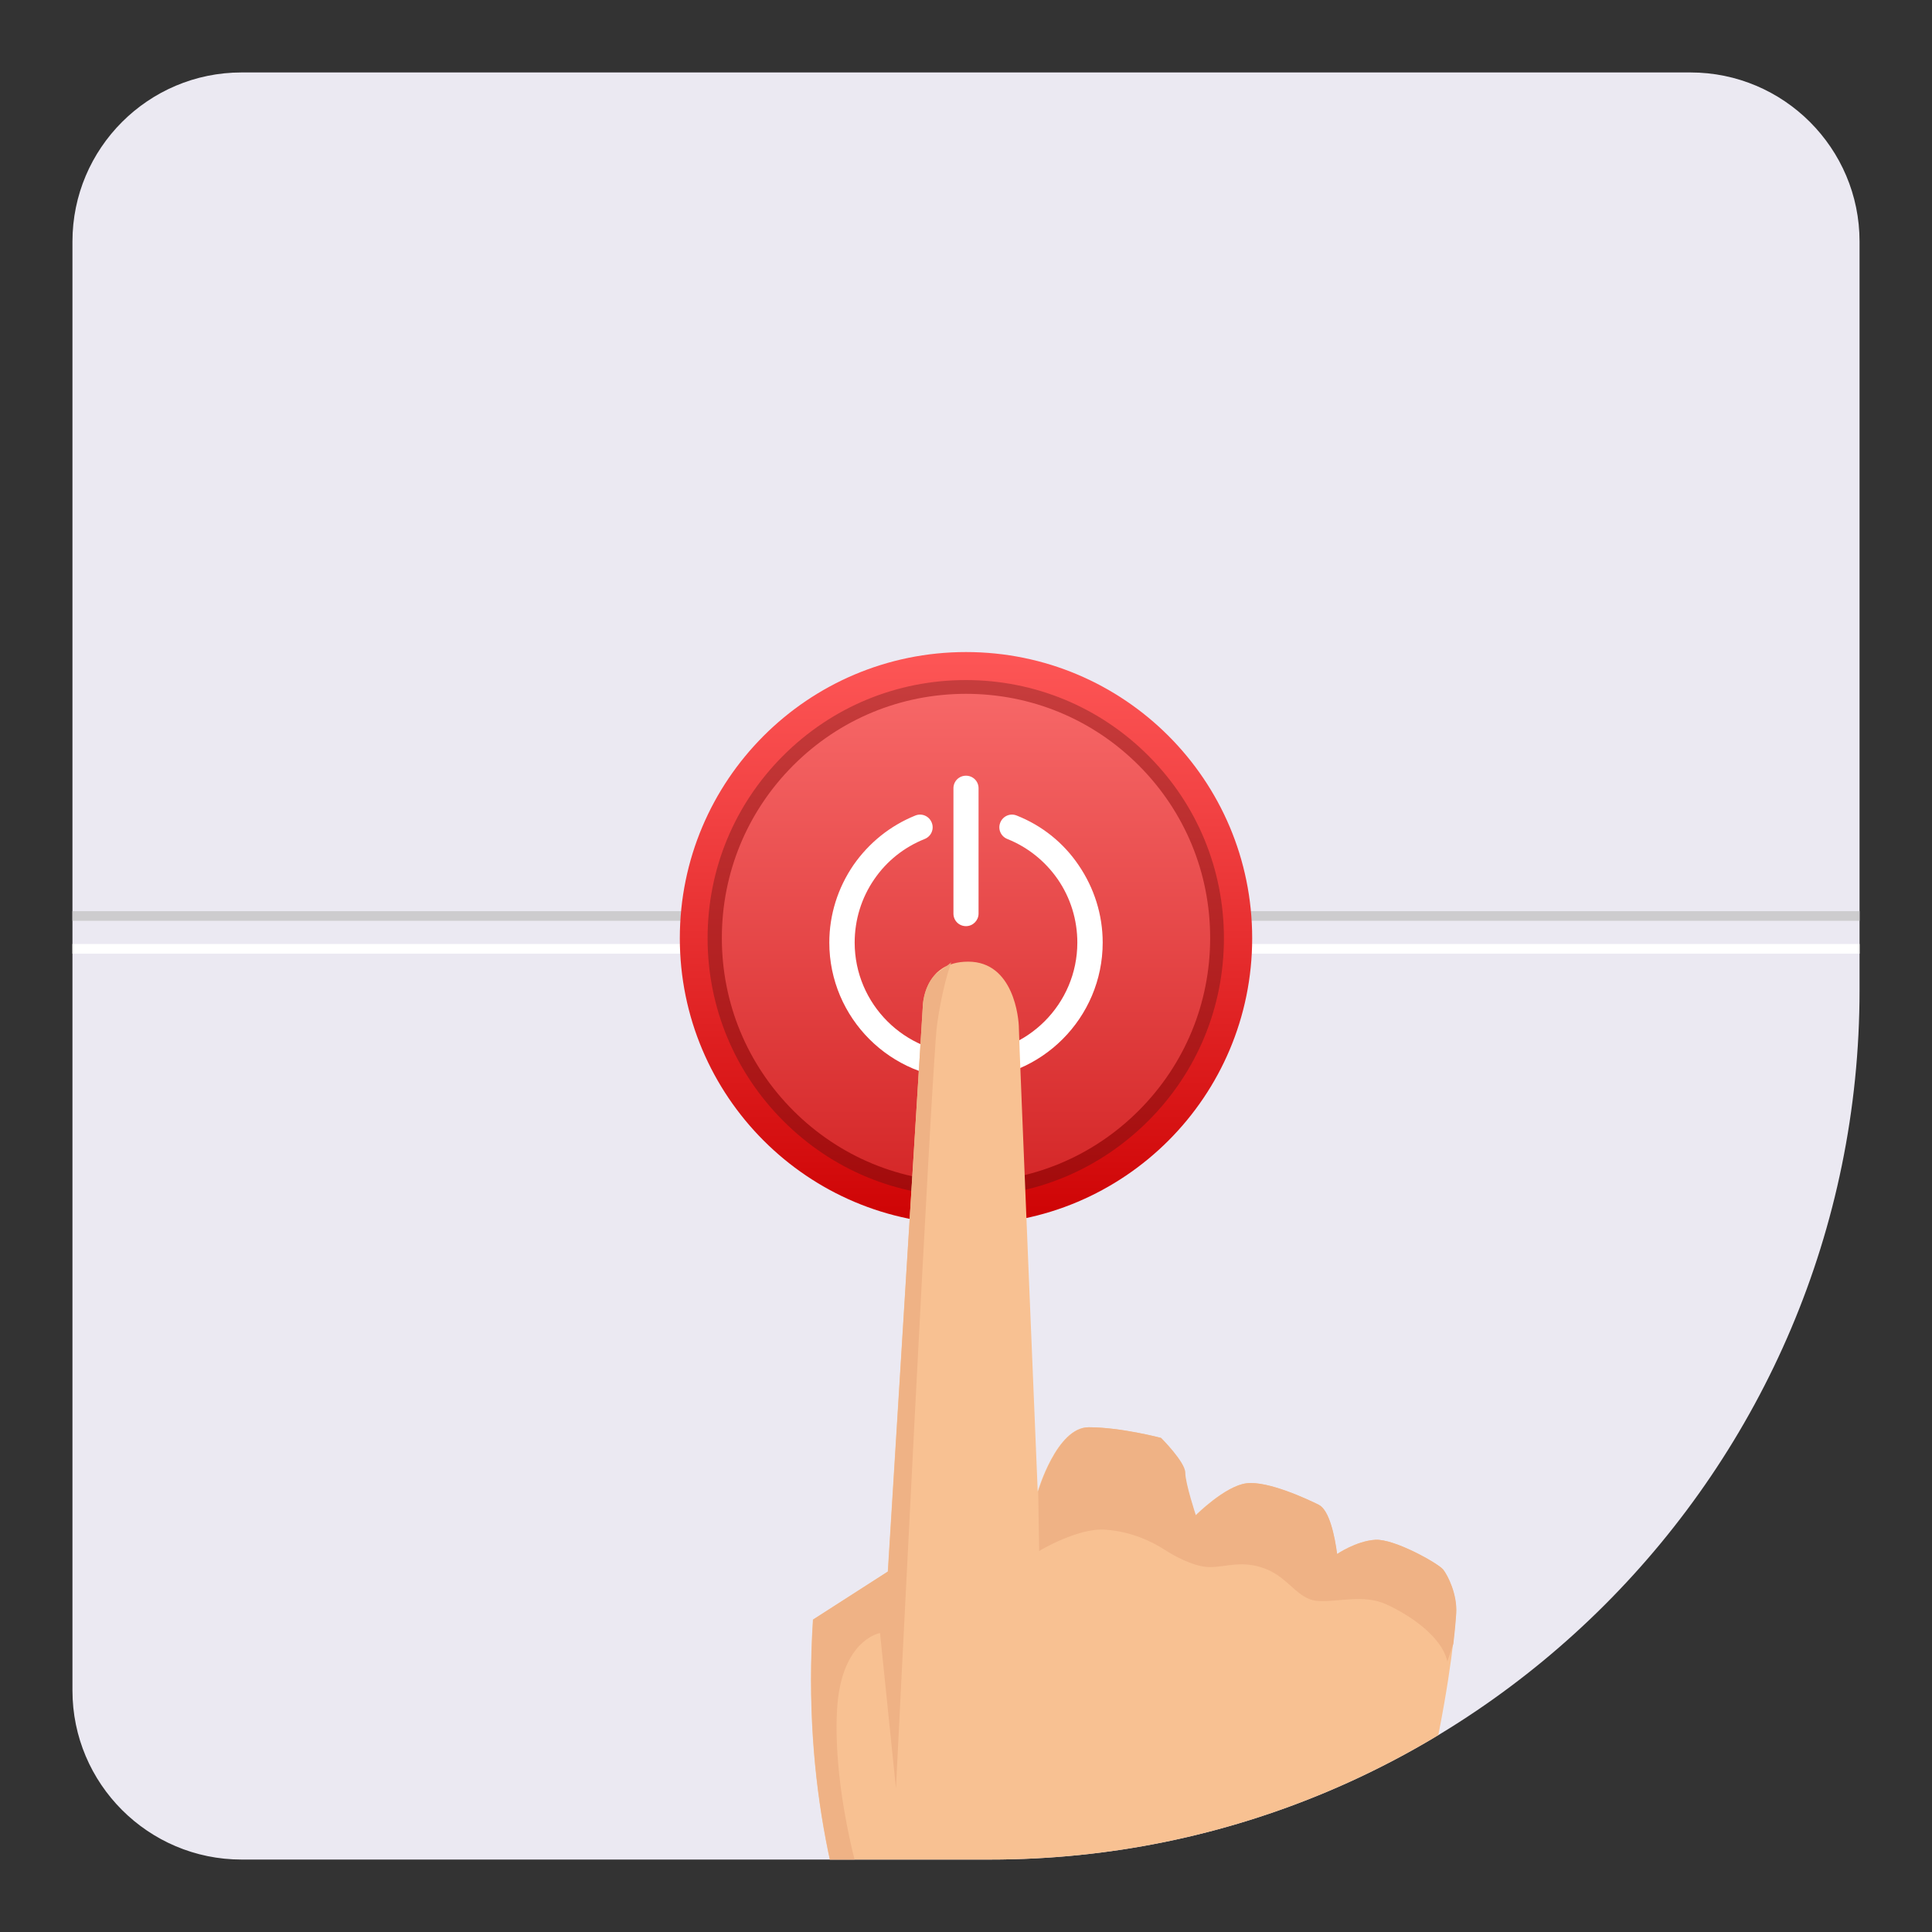 <?xml version="1.0" encoding="utf-8"?>
<!-- Generator: Adobe Illustrator 28.0.0, SVG Export Plug-In . SVG Version: 6.00 Build 0)  -->
<svg version="1.1" id="Layer_1" xmlns="http://www.w3.org/2000/svg" xmlns:xlink="http://www.w3.org/1999/xlink" x="0px" y="0px"
	 viewBox="0 0 800 800" style="enable-background:new 0 0 800 800;" xml:space="preserve">
<rect x="0" y="0" width="800" height="800" fill="#333333" stroke="none"/>
<style type="text/css">
	.st0{clip-path:url(#SVGID_00000125576226517841829980000014719782655420190600_);}
	.st1{fill:#EBE9F2;}
	.st2{fill:none;stroke:#CDCCCE;stroke-width:4;stroke-miterlimit:10;}
	.st3{fill:none;stroke:#FFFFFF;stroke-width:4;stroke-miterlimit:10;}
	.st4{fill:url(#SVGID_00000132767102957543680400000002129420239468736696_);}
	.st5{fill:url(#SVGID_00000132775316004491879250000010209897353992643746_);}
	.st6{fill:url(#SVGID_00000141418011575058553800000008034847395102142654_);}
	.st7{fill:#FFFFFF;}
	.st8{fill:#F8C192;}
	.st9{fill:#EEB285;}
	.st10{fill:#EFB285;}
</style>
<g>
	<defs>
		<path id="SVGID_1_" d="M410,770H100c-38.6,0-70-31.4-70-70V100c0-38.6,31.4-70,70-70h600c38.6,0,70,31.4,70,70v310
			C770,608.7,608.7,770,410,770z"/>
	</defs>
	<clipPath id="SVGID_00000078018338675954338450000004207076658403393203_">
		<use xlink:href="#SVGID_1_"  style="overflow:visible;"/>
	</clipPath>
	<g style="clip-path:url(#SVGID_00000078018338675954338450000004207076658403393203_);">
		<rect x="14.2" y="17.9" class="st1" width="1232.4" height="758.7"/>
		<line class="st2" x1="511.1" y1="379.3" x2="777" y2="379.3"/>
		<line class="st3" x1="511.1" y1="392.9" x2="777" y2="392.9"/>
		<line class="st2" x1="17.4" y1="379.3" x2="285.2" y2="379.3"/>
		<line class="st3" x1="17.4" y1="392.9" x2="285.2" y2="392.9"/>
		<g>
			
				<linearGradient id="SVGID_00000101087995994362152660000016956412740634125241_" gradientUnits="userSpaceOnUse" x1="400" y1="533.894" x2="400" y2="289.144" gradientTransform="matrix(1 0 0 -1 0 800.504)">
				<stop  offset="0" style="stop-color:#FE5757"/>
				<stop  offset="0.28" style="stop-color:#F24243"/>
				<stop  offset="0.85" style="stop-color:#D50F10"/>
				<stop  offset="1" style="stop-color:#CD0102"/>
			</linearGradient>
			<path style="fill:url(#SVGID_00000101087995994362152660000016956412740634125241_);" d="M400,270
				c-65.5,0-118.5,53.1-118.5,118.5S334.5,507,400,507S518.5,454,518.5,388.5S465.5,270,400,270L400,270z M400,492.6
				c-57.5,0-104.1-46.6-104.1-104.1S342.5,284.4,400,284.4S504.1,331,504.1,388.5S457.5,492.6,400,492.6z"/>
			<g>
				
					<linearGradient id="SVGID_00000004539816303950327210000003372421697216812434_" gradientUnits="userSpaceOnUse" x1="400" y1="557.484" x2="400" y2="265.374" gradientTransform="matrix(1 0 0 -1 0 800.504)">
					<stop  offset="0" style="stop-color:#FE7575"/>
					<stop  offset="1" style="stop-color:#CD191A"/>
				</linearGradient>
				<circle style="fill:url(#SVGID_00000004539816303950327210000003372421697216812434_);" cx="400" cy="388.5" r="104.1"/>
				
					<linearGradient id="SVGID_00000098212503858655215040000011767319112600996779_" gradientUnits="userSpaceOnUse" x1="400" y1="557.484" x2="400" y2="265.374" gradientTransform="matrix(1 0 0 -1 0 800.504)">
					<stop  offset="0" style="stop-color:#CD4646"/>
					<stop  offset="1" style="stop-color:#9C0102"/>
				</linearGradient>
				<path style="fill:url(#SVGID_00000098212503858655215040000011767319112600996779_);" d="M400,495.5
					c-28.6,0-55.4-11.1-75.6-31.3S293,417.1,293,388.5s11.1-55.4,31.3-75.6s47.1-31.3,75.6-31.3s55.4,11.1,75.6,31.3
					s31.3,47.1,31.3,75.6s-11.1,55.4-31.3,75.6S428.6,495.5,400,495.5z M400,287.3c-27,0-52.4,10.5-71.5,29.6
					c-19.1,19.1-29.6,44.5-29.6,71.5s10.5,52.4,29.6,71.5c19.1,19.1,44.5,29.6,71.5,29.6s52.4-10.5,71.5-29.6
					c19.1-19.1,29.6-44.5,29.6-71.5s-10.5-52.4-29.6-71.5C452.4,297.8,427,287.3,400,287.3z"/>
			</g>
			<g>
				<path class="st7" d="M400,446.9c-31.2,0-56.6-25.4-56.6-56.6c0-11.5,3.5-22.6,10-32.1c6.4-9.2,15.2-16.3,25.6-20.5
					c2.7-1.1,5.7,0.2,6.8,2.9c1.1,2.7-0.2,5.7-2.9,6.8c-8.5,3.4-15.7,9.1-20.9,16.7c-5.3,7.7-8.1,16.8-8.1,26.2
					c0,25.4,20.7,46.1,46.1,46.1s46.1-20.7,46.1-46.1c0-9.4-2.8-18.5-8.1-26.2c-5.2-7.5-12.4-13.3-20.9-16.7c-2.7-1.1-4-4.1-2.9-6.8
					c1.1-2.7,4.1-4,6.8-2.9c10.4,4.1,19.3,11.2,25.6,20.5c6.5,9.5,10,20.6,10,32.1C456.6,421.5,431.2,446.9,400,446.9L400,446.9z"/>
				<path class="st7" d="M400,383.5c-2.9,0-5.2-2.3-5.2-5.2v-51.9c0-2.9,2.3-5.2,5.2-5.2s5.2,2.3,5.2,5.2v51.9
					C405.2,381.1,402.9,383.5,400,383.5L400,383.5z"/>
			</g>
		</g>
		<g>
			<path class="st8" d="M386.5,1126.5l8.1-242.7c0,0-66.8-75.7-58-213.1l31-19.9L382.1,417c0,0,0-18.8,18.8-18.8s21,23.3,21,27.7
				s7.8,191.7,7.8,191.7s7.8-26.6,21-26.6s29.9,4.4,29.9,4.4s10,10,10,14.4s4.4,17.7,4.4,17.7s12.2-12.2,21.1-13.3
				c8.9-1.1,25.5,6.7,29.9,8.9c4.4,2.2,6.7,13,7.6,20.4c0,0,7.9-5.4,15.8-5.9s26.1,9.8,28.1,12.3c2,2.5,5.9,10.3,5.4,18.2
				s-6.4,86.7-57.6,214.2l12.8,244.7"/>
			<g>
				<path class="st9" d="M393.9,398.5L392,400c0.5-0.2,1.1-0.5,1.6-0.7C393.8,398.8,393.9,398.5,393.9,398.5L393.9,398.5z"/>
				<path class="st8" d="M386.9,403.9l5.1-3.9C389.9,401,388.2,402.4,386.9,403.9z"/>
				<path class="st10" d="M457.5,633.4c11.1,0.7,19.9,5.2,24.4,8.1s12.6,7.4,19.2,7.4s13.3-3,22.9,0.7c9.6,3.7,13.3,12.6,21.4,13.3
					c8.1,0.7,19.2-3,28.8,1.5c9.6,4.4,22.9,13.3,25.1,23.6l2.5-7.3c0.8-6.8,1.1-11.1,1.2-12.6c0.5-7.9-3.5-15.8-5.4-18.2
					c-2-2.5-20.2-12.8-28.1-12.3s-15.8,5.9-15.8,5.9c-1-7.4-3.2-18.2-7.6-20.4c-4.4-2.2-21-10-29.9-8.9s-21,13.3-21,13.3
					s-4.4-13.3-4.4-17.7s-10-14.4-10-14.4s-16.6-4.4-29.9-4.4s-21,26.6-21,26.6l0.4,24.7C430.1,642.2,446.4,632.6,457.5,633.4
					L457.5,633.4z"/>
				<path class="st10" d="M347.4,700.6c3.7-22.2,17-24.4,17-24.4l6.6,64.3c0,0,14.8-299.9,17-316.1c1.9-13.6,4.7-22.5,5.6-25.1
					c-0.6,0.2-1.1,0.4-1.6,0.7l-5.1,3.9c-4.8,5.5-4.8,13-4.8,13l-14.4,233.8l-31,19.9c-8.9,137.4,58,213.1,58,213.1l-8.1,242.7
					l13.4,0l1.8-247.2C347.8,794.4,343.7,722.7,347.4,700.6L347.4,700.6z"/>
			</g>
		</g>
	</g>
</g>
</svg>
